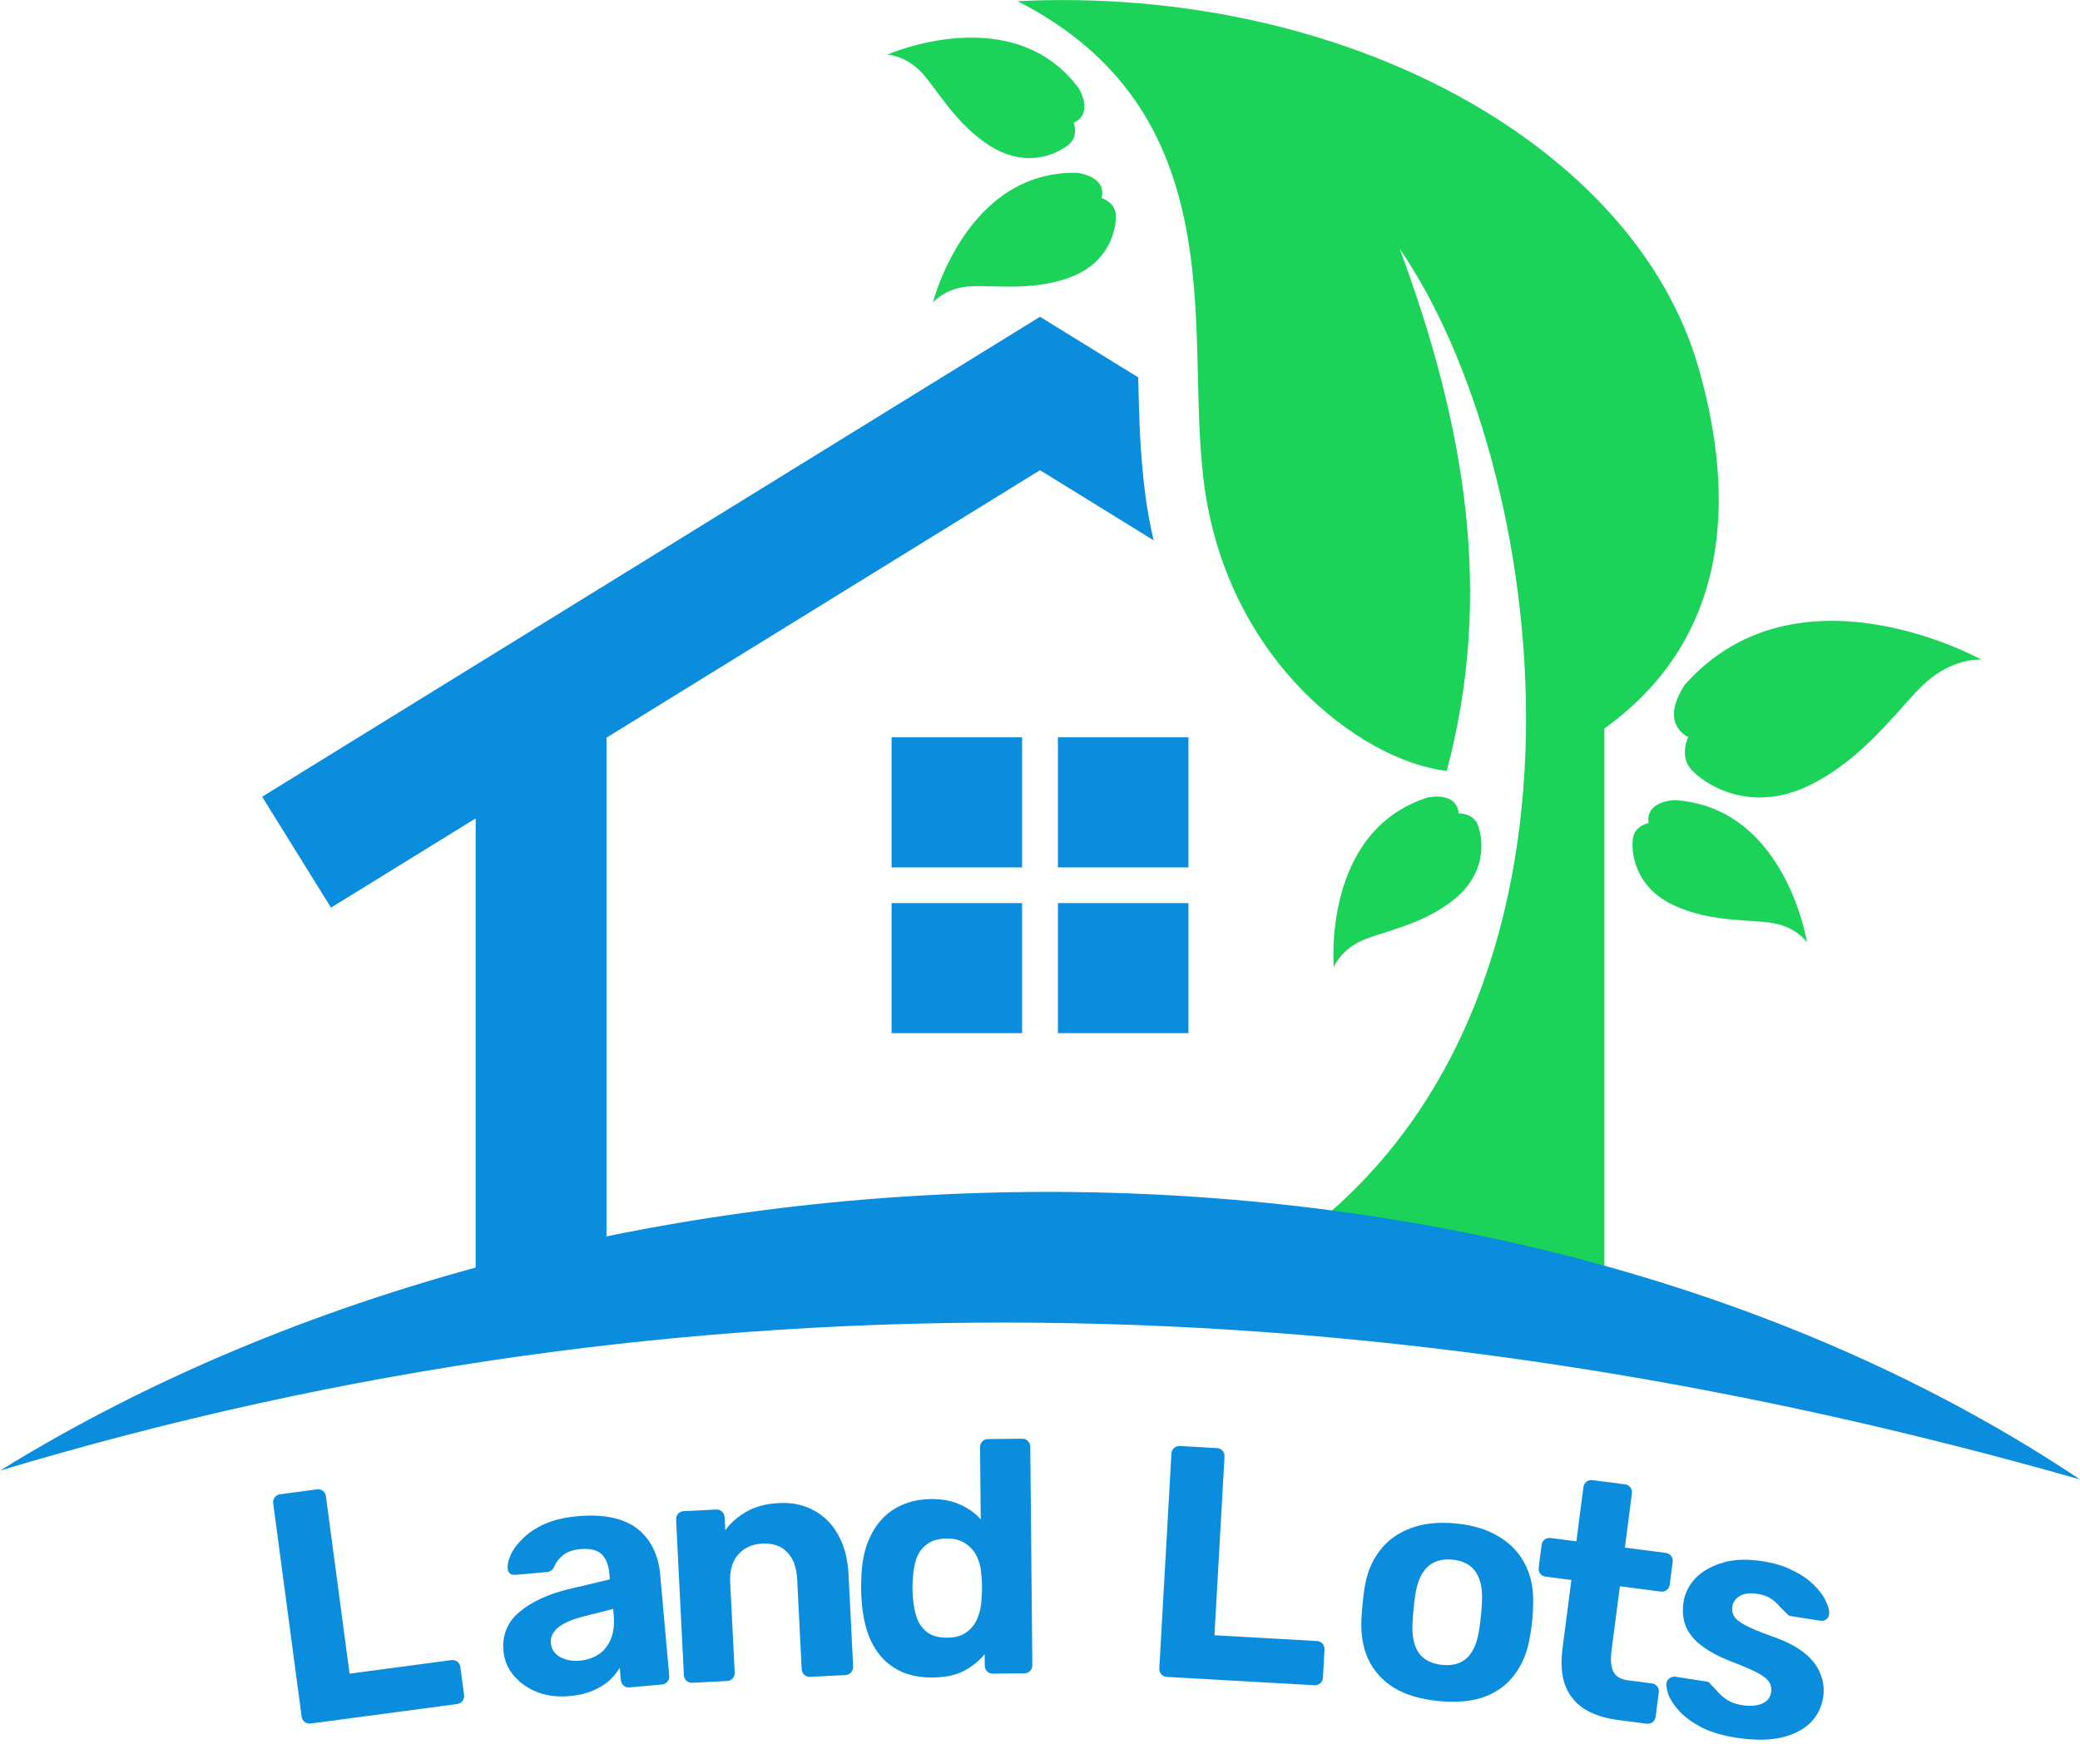 <svg width="322" height="273" viewBox="0 0 322 273" fill="none" xmlns="http://www.w3.org/2000/svg">
<g clip-path="url(#clip0_2367_8120)">
<path fill-rule="evenodd" clip-rule="evenodd" d="M183.978 114.132H163.773V134.269H183.978V114.132ZM138.022 159.929H158.227V139.791H138.022V159.929ZM138.022 114.132H158.227V134.269H138.022V114.132ZM183.978 159.929H163.773V139.791H183.978V159.929ZM40.581 123.331L51.243 140.496L73.635 126.683V201.122H93.89V114.185L161 72.782L178.589 83.636C177.775 80.159 177.225 76.602 176.912 73.014C176.42 68.169 176.313 63.293 176.206 58.417L161 49.035L40.581 123.331Z" fill="#0A8DDD"/>
<path fill-rule="evenodd" clip-rule="evenodd" d="M248.235 197.124C248.275 196.785 248.324 196.442 248.365 196.103V112.777C269.827 97.368 267.716 73.447 262.899 56.773C253.02 22.59 208.249 -2.307 157.525 0.18C190.646 17.095 183.831 49.917 186.102 72.15C188.656 101.692 210.785 117.84 223.964 119.338C231.249 92.096 226.871 66.039 216.701 38.543C239.349 71.338 251.683 155.307 199.953 192.346C206.751 193.242 241.545 195.934 248.235 197.12" fill="#1CD359"/>
<path fill-rule="evenodd" clip-rule="evenodd" d="M306.727 102.097C306.727 102.097 303.015 101.799 298.959 104.941C294.889 108.075 289.527 116.922 280.198 121.522C270.874 126.126 263.803 121.303 261.849 119.159C259.885 117.02 261.352 114.087 261.352 114.087C261.352 114.087 256.759 112.202 260.816 105.993C278.333 86.292 306.732 102.102 306.732 102.102" fill="#1CD359"/>
<path fill-rule="evenodd" clip-rule="evenodd" d="M279.742 145.876C279.742 145.876 278.401 143.847 275.136 143.027C271.871 142.198 265.127 143.014 258.982 140.072C252.837 137.135 252.48 131.559 252.802 129.687C253.115 127.815 255.225 127.387 255.225 127.387C255.225 127.387 254.349 124.267 259.197 123.844C276.46 124.9 279.738 145.876 279.738 145.876" fill="#1CD359"/>
<path fill-rule="evenodd" clip-rule="evenodd" d="M206.482 149.74C206.482 149.74 207.296 147.449 210.266 145.871C213.235 144.284 219.975 143.455 225.23 139.127C230.485 134.804 229.483 129.304 228.718 127.561C227.962 125.818 225.807 125.907 225.807 125.907C225.807 125.907 225.901 122.667 221.098 123.42C204.595 128.586 206.482 149.735 206.482 149.735" fill="#1CD359"/>
<path fill-rule="evenodd" clip-rule="evenodd" d="M0 227.642C106.993 195.493 214.349 198.296 322 229.01C231.514 168.598 91.368 171.188 0 227.642Z" fill="#0A8DDD"/>
<path fill-rule="evenodd" clip-rule="evenodd" d="M137.333 8.466C137.333 8.466 139.77 8.493 142.23 10.784C144.699 13.07 147.668 19.159 153.473 22.711C159.278 26.268 164.18 23.545 165.584 22.256C166.993 20.977 166.21 18.976 166.21 18.976C166.21 18.976 169.318 18.018 167.046 13.73C156.801 -0.159 137.333 8.466 137.333 8.466Z" fill="#1CD359"/>
<path fill-rule="evenodd" clip-rule="evenodd" d="M144.421 46.833C144.421 46.833 145.946 44.934 149.269 44.417C152.597 43.891 159.238 45.309 165.624 42.942C172.015 40.575 172.878 35.053 172.726 33.158C172.583 31.264 170.521 30.645 170.521 30.645C170.521 30.645 171.68 27.614 166.89 26.758C149.6 26.245 144.421 46.837 144.421 46.837" fill="#1CD359"/>
</g>
<path d="M48.126 266.786C47.755 266.835 47.435 266.758 47.166 266.552C46.898 266.347 46.74 266.059 46.69 265.687L42.298 232.732C42.248 232.36 42.326 232.04 42.531 231.772C42.736 231.504 43.024 231.345 43.396 231.296L49.024 230.546C49.396 230.496 49.716 230.574 49.984 230.779C50.252 230.984 50.411 231.272 50.46 231.644L54.116 259.073L69.833 256.978C70.205 256.929 70.525 257.006 70.793 257.211C71.061 257.416 71.22 257.705 71.27 258.077L71.837 262.335C71.887 262.707 71.809 263.027 71.604 263.295C71.399 263.564 71.111 263.722 70.739 263.772L48.126 266.786Z" fill="#0A8DDD"/>
<path d="M88.168 262.544C86.368 262.705 84.724 262.51 83.237 261.958C81.746 261.372 80.524 260.523 79.568 259.41C78.613 258.297 78.07 257.011 77.94 255.55C77.724 253.139 78.522 251.15 80.334 249.585C82.179 248.016 84.675 246.835 87.822 246.04L94.41 244.476L94.328 243.558C94.209 242.234 93.813 241.242 93.138 240.584C92.463 239.925 91.361 239.664 89.832 239.801C88.712 239.901 87.831 240.202 87.191 240.704C86.552 241.207 86.077 241.831 85.767 242.578C85.535 243.043 85.164 243.299 84.654 243.345L79.815 243.777C79.441 243.81 79.143 243.734 78.921 243.549C78.696 243.329 78.587 243.065 78.594 242.756C78.542 242.179 78.702 241.48 79.074 240.659C79.445 239.839 80.056 239.014 80.907 238.185C81.754 237.322 82.868 236.572 84.249 235.935C85.63 235.298 87.356 234.887 89.428 234.702C91.568 234.51 93.424 234.601 94.998 234.974C96.572 235.347 97.859 235.951 98.858 236.786C99.857 237.621 100.632 238.63 101.182 239.813C101.73 240.963 102.066 242.234 102.191 243.626L103.597 259.368C103.631 259.742 103.539 260.058 103.323 260.317C103.106 260.576 102.811 260.722 102.438 260.756L97.445 261.202C97.105 261.232 96.806 261.139 96.547 260.923C96.288 260.706 96.142 260.411 96.109 260.037L95.94 258.153C95.556 258.837 95.016 259.502 94.321 260.146C93.622 260.756 92.762 261.278 91.739 261.712C90.751 262.142 89.56 262.42 88.168 262.544ZM89.732 257.064C90.853 256.964 91.833 256.637 92.674 256.082C93.514 255.528 94.145 254.735 94.567 253.705C94.988 252.674 95.132 251.412 94.999 249.918L94.921 249.051L90.252 250.239C88.445 250.709 87.144 251.287 86.35 251.974C85.555 252.662 85.198 253.447 85.277 254.33C85.334 254.975 85.571 255.519 85.987 255.961C86.437 256.4 86.996 256.709 87.662 256.89C88.329 257.07 89.019 257.128 89.732 257.064Z" fill="#0A8DDD"/>
<path d="M107.159 260.483C106.818 260.5 106.523 260.395 106.273 260.169C106.022 259.942 105.888 259.642 105.869 259.267L104.664 235.258C104.646 234.883 104.749 234.571 104.976 234.32C105.202 234.07 105.486 233.936 105.826 233.919L110.833 233.668C111.207 233.649 111.52 233.753 111.77 233.979C112.02 234.206 112.155 234.506 112.174 234.881L112.274 236.873C113.104 235.739 114.2 234.779 115.561 233.994C116.921 233.209 118.606 232.766 120.615 232.665C122.624 232.564 124.401 232.936 125.946 233.78C127.523 234.589 128.781 235.84 129.719 237.534C130.69 239.193 131.237 241.248 131.36 243.7L132.075 257.952C132.094 258.327 131.973 258.64 131.713 258.893C131.486 259.143 131.203 259.277 130.862 259.294L125.447 259.565C125.073 259.584 124.76 259.48 124.51 259.254C124.259 259.027 124.125 258.727 124.106 258.352L123.406 244.406C123.316 242.601 122.803 241.227 121.868 240.284C120.965 239.305 119.68 238.857 118.011 238.941C116.41 239.021 115.159 239.596 114.256 240.666C113.352 241.701 112.946 243.122 113.036 244.927L113.736 258.873C113.755 259.247 113.651 259.56 113.424 259.81C113.198 260.06 112.915 260.194 112.574 260.211L107.159 260.483Z" fill="#0A8DDD"/>
<path d="M144.384 259.665C142.679 259.681 141.159 259.423 139.824 258.89C138.489 258.323 137.356 257.515 136.425 256.467C135.494 255.384 134.783 254.112 134.292 252.65C133.801 251.155 133.495 249.504 133.376 247.697C133.336 247.05 133.313 246.47 133.308 245.959C133.303 245.413 133.315 244.834 133.343 244.219C133.395 242.446 133.652 240.824 134.116 239.353C134.613 237.882 135.301 236.614 136.177 235.548C137.088 234.449 138.205 233.603 139.529 233.01C140.887 232.384 142.419 232.062 144.124 232.046C145.897 232.03 147.417 232.322 148.684 232.924C149.951 233.492 150.999 234.249 151.826 235.196L151.721 224.046C151.717 223.671 151.834 223.363 152.07 223.122C152.307 222.882 152.612 222.759 152.988 222.756L158.256 222.706C158.597 222.703 158.888 222.82 159.128 223.056C159.369 223.292 159.492 223.598 159.495 223.973L159.813 257.73C159.817 258.105 159.7 258.413 159.464 258.654C159.227 258.895 158.939 259.017 158.598 259.02L153.688 259.066C153.347 259.069 153.056 258.953 152.815 258.716C152.574 258.48 152.452 258.174 152.448 257.799L152.432 256.06C151.589 257.091 150.523 257.954 149.234 258.648C147.944 259.308 146.327 259.647 144.384 259.665ZM146.679 253.506C147.94 253.494 148.943 253.194 149.688 252.608C150.467 252.021 151.023 251.282 151.355 250.393C151.722 249.502 151.918 248.546 151.942 247.523C152.004 246.874 152.032 246.226 152.026 245.578C152.02 244.93 151.98 244.3 151.906 243.687C151.863 242.732 151.65 241.848 151.267 241.033C150.884 240.184 150.298 239.49 149.508 238.952C148.753 238.414 147.762 238.15 146.534 238.162C145.239 238.174 144.218 238.473 143.474 239.06C142.729 239.613 142.19 240.351 141.858 241.275C141.559 242.198 141.381 243.206 141.323 244.298C141.231 245.356 141.241 246.413 141.353 247.469C141.432 248.559 141.629 249.563 141.944 250.481C142.294 251.399 142.847 252.144 143.602 252.716C144.358 253.255 145.383 253.518 146.679 253.506Z" fill="#0A8DDD"/>
<path d="M180.677 259.58C180.302 259.559 180.002 259.422 179.777 259.171C179.553 258.919 179.451 258.606 179.472 258.231L181.342 225.037C181.363 224.663 181.499 224.363 181.751 224.138C182.003 223.913 182.316 223.812 182.69 223.833L188.359 224.152C188.733 224.173 189.033 224.309 189.258 224.561C189.483 224.813 189.584 225.126 189.563 225.501L188.007 253.128L203.838 254.02C204.213 254.041 204.512 254.177 204.737 254.429C204.962 254.681 205.064 254.994 205.043 255.368L204.801 259.658C204.78 260.033 204.644 260.332 204.392 260.557C204.14 260.782 203.827 260.884 203.453 260.863L180.677 259.58Z" fill="#0A8DDD"/>
<path d="M222.709 263.314C219.892 263.035 217.579 262.343 215.77 261.239C213.964 260.101 212.637 258.616 211.791 256.785C210.978 254.957 210.635 252.884 210.762 250.566C210.795 249.884 210.854 249.119 210.938 248.271C211.025 247.388 211.118 246.627 211.216 245.985C211.549 243.654 212.326 241.692 213.546 240.1C214.769 238.473 216.376 237.296 218.367 236.568C220.362 235.806 222.716 235.56 225.431 235.828C228.112 236.094 230.355 236.796 232.161 237.934C233.971 239.038 235.316 240.508 236.196 242.343C237.08 244.144 237.457 246.22 237.327 248.571C237.331 249.223 237.289 249.989 237.202 250.872C237.118 251.72 237.008 252.48 236.873 253.152C236.543 255.449 235.783 257.413 234.594 259.043C233.438 260.676 231.863 261.873 229.869 262.635C227.878 263.363 225.491 263.59 222.709 263.314ZM223.263 257.715C224.926 257.88 226.232 257.495 227.181 256.561C228.134 255.593 228.743 254.112 229.009 252.116C229.093 251.611 229.178 250.934 229.262 250.085C229.346 249.237 229.396 248.557 229.412 248.044C229.539 246.07 229.231 244.514 228.487 243.378C227.743 242.242 226.539 241.592 224.876 241.427C223.214 241.263 221.889 241.663 220.903 242.627C219.95 243.595 219.343 245.06 219.08 247.021C218.995 247.527 218.911 248.204 218.827 249.052C218.743 249.9 218.693 250.581 218.676 251.093C218.546 253.102 218.853 254.674 219.597 255.81C220.379 256.915 221.601 257.55 223.263 257.715Z" fill="#0A8DDD"/>
<path d="M250.512 266.247C248.416 265.975 246.667 265.405 245.267 264.536C243.871 263.633 242.878 262.404 242.289 260.849C241.733 259.299 241.598 257.424 241.882 255.226L243.262 244.574L239.305 244.062C238.933 244.014 238.644 243.856 238.438 243.588C238.232 243.321 238.153 243.001 238.202 242.629L238.648 239.18C238.696 238.808 238.854 238.519 239.122 238.313C239.389 238.107 239.709 238.028 240.081 238.076L244.037 238.589L245.121 230.219C245.169 229.847 245.327 229.558 245.595 229.352C245.896 229.15 246.215 229.071 246.554 229.115L251.525 229.759C251.897 229.807 252.186 229.965 252.392 230.232C252.598 230.5 252.677 230.819 252.628 231.191L251.544 239.561L257.885 240.382C258.223 240.426 258.495 240.582 258.701 240.849C258.907 241.116 258.986 241.436 258.938 241.808L258.491 245.257C258.443 245.629 258.286 245.918 258.018 246.124C257.751 246.33 257.448 246.412 257.11 246.368L250.769 245.546L249.468 255.59C249.302 256.875 249.39 257.918 249.734 258.719C250.115 259.49 250.881 259.951 252.03 260.099L255.733 260.579C256.072 260.623 256.344 260.778 256.55 261.046C256.756 261.313 256.837 261.616 256.793 261.954L256.307 265.708C256.259 266.08 256.101 266.369 255.834 266.575C255.566 266.781 255.263 266.862 254.925 266.818L250.512 266.247Z" fill="#0A8DDD"/>
<path d="M268.791 268.985C266.702 268.659 264.937 268.143 263.494 267.435C262.09 266.698 260.972 265.903 260.139 265.048C259.339 264.199 258.759 263.384 258.397 262.603C258.075 261.793 257.936 261.133 257.981 260.623C258.005 260.247 258.17 259.962 258.477 259.768C258.783 259.574 259.071 259.498 259.341 259.54L264.243 260.304C264.344 260.32 264.442 260.353 264.538 260.402C264.634 260.452 264.722 260.551 264.802 260.702C265.193 261.074 265.592 261.498 266.001 261.976C266.415 262.42 266.904 262.824 267.469 263.188C268.067 263.557 268.838 263.816 269.781 263.963C270.893 264.136 271.87 264.064 272.714 263.747C273.562 263.396 274.052 262.799 274.183 261.957C274.278 261.35 274.171 260.816 273.863 260.354C273.59 259.897 272.99 259.424 272.066 258.935C271.141 258.446 269.75 257.849 267.893 257.146C266.136 256.458 264.67 255.677 263.495 254.804C262.32 253.931 261.491 252.939 261.008 251.828C260.531 250.684 260.405 249.388 260.631 247.939C260.835 246.625 261.437 245.424 262.434 244.337C263.466 243.256 264.85 242.453 266.588 241.931C268.331 241.374 270.416 241.285 272.842 241.663C274.695 241.951 276.275 242.439 277.583 243.126C278.93 243.785 280.02 244.541 280.853 245.396C281.692 246.217 282.289 247.034 282.645 247.849C283.04 248.636 283.213 249.301 283.162 249.845C283.144 250.187 282.998 250.458 282.725 250.657C282.453 250.856 282.165 250.932 281.861 250.885L277.364 250.184C277.195 250.158 277.046 250.117 276.917 250.063C276.792 249.974 276.688 249.872 276.602 249.755C276.24 249.422 275.866 249.053 275.48 248.648C275.134 248.214 274.695 247.818 274.164 247.459C273.634 247.101 272.913 246.85 272.004 246.709C270.892 246.535 269.993 246.654 269.308 247.065C268.662 247.448 268.281 248.009 268.166 248.751C268.092 249.222 268.175 249.684 268.416 250.135C268.656 250.587 269.221 251.055 270.112 251.539C271.003 252.023 272.38 252.6 274.243 253.269C276.471 254.031 278.196 254.921 279.417 255.939C280.639 256.958 281.452 258.051 281.857 259.218C282.301 260.357 282.428 261.533 282.239 262.746C281.992 264.33 281.3 265.671 280.162 266.771C279.03 267.837 277.499 268.582 275.569 269.006C273.679 269.401 271.419 269.395 268.791 268.985Z" fill="#0A8DDD"/>
<defs>
<clipPath id="clip0_2367_8120">
<rect width="322" height="229" fill="white" transform="translate(0 0.011)"/>
</clipPath>
</defs>
</svg>
